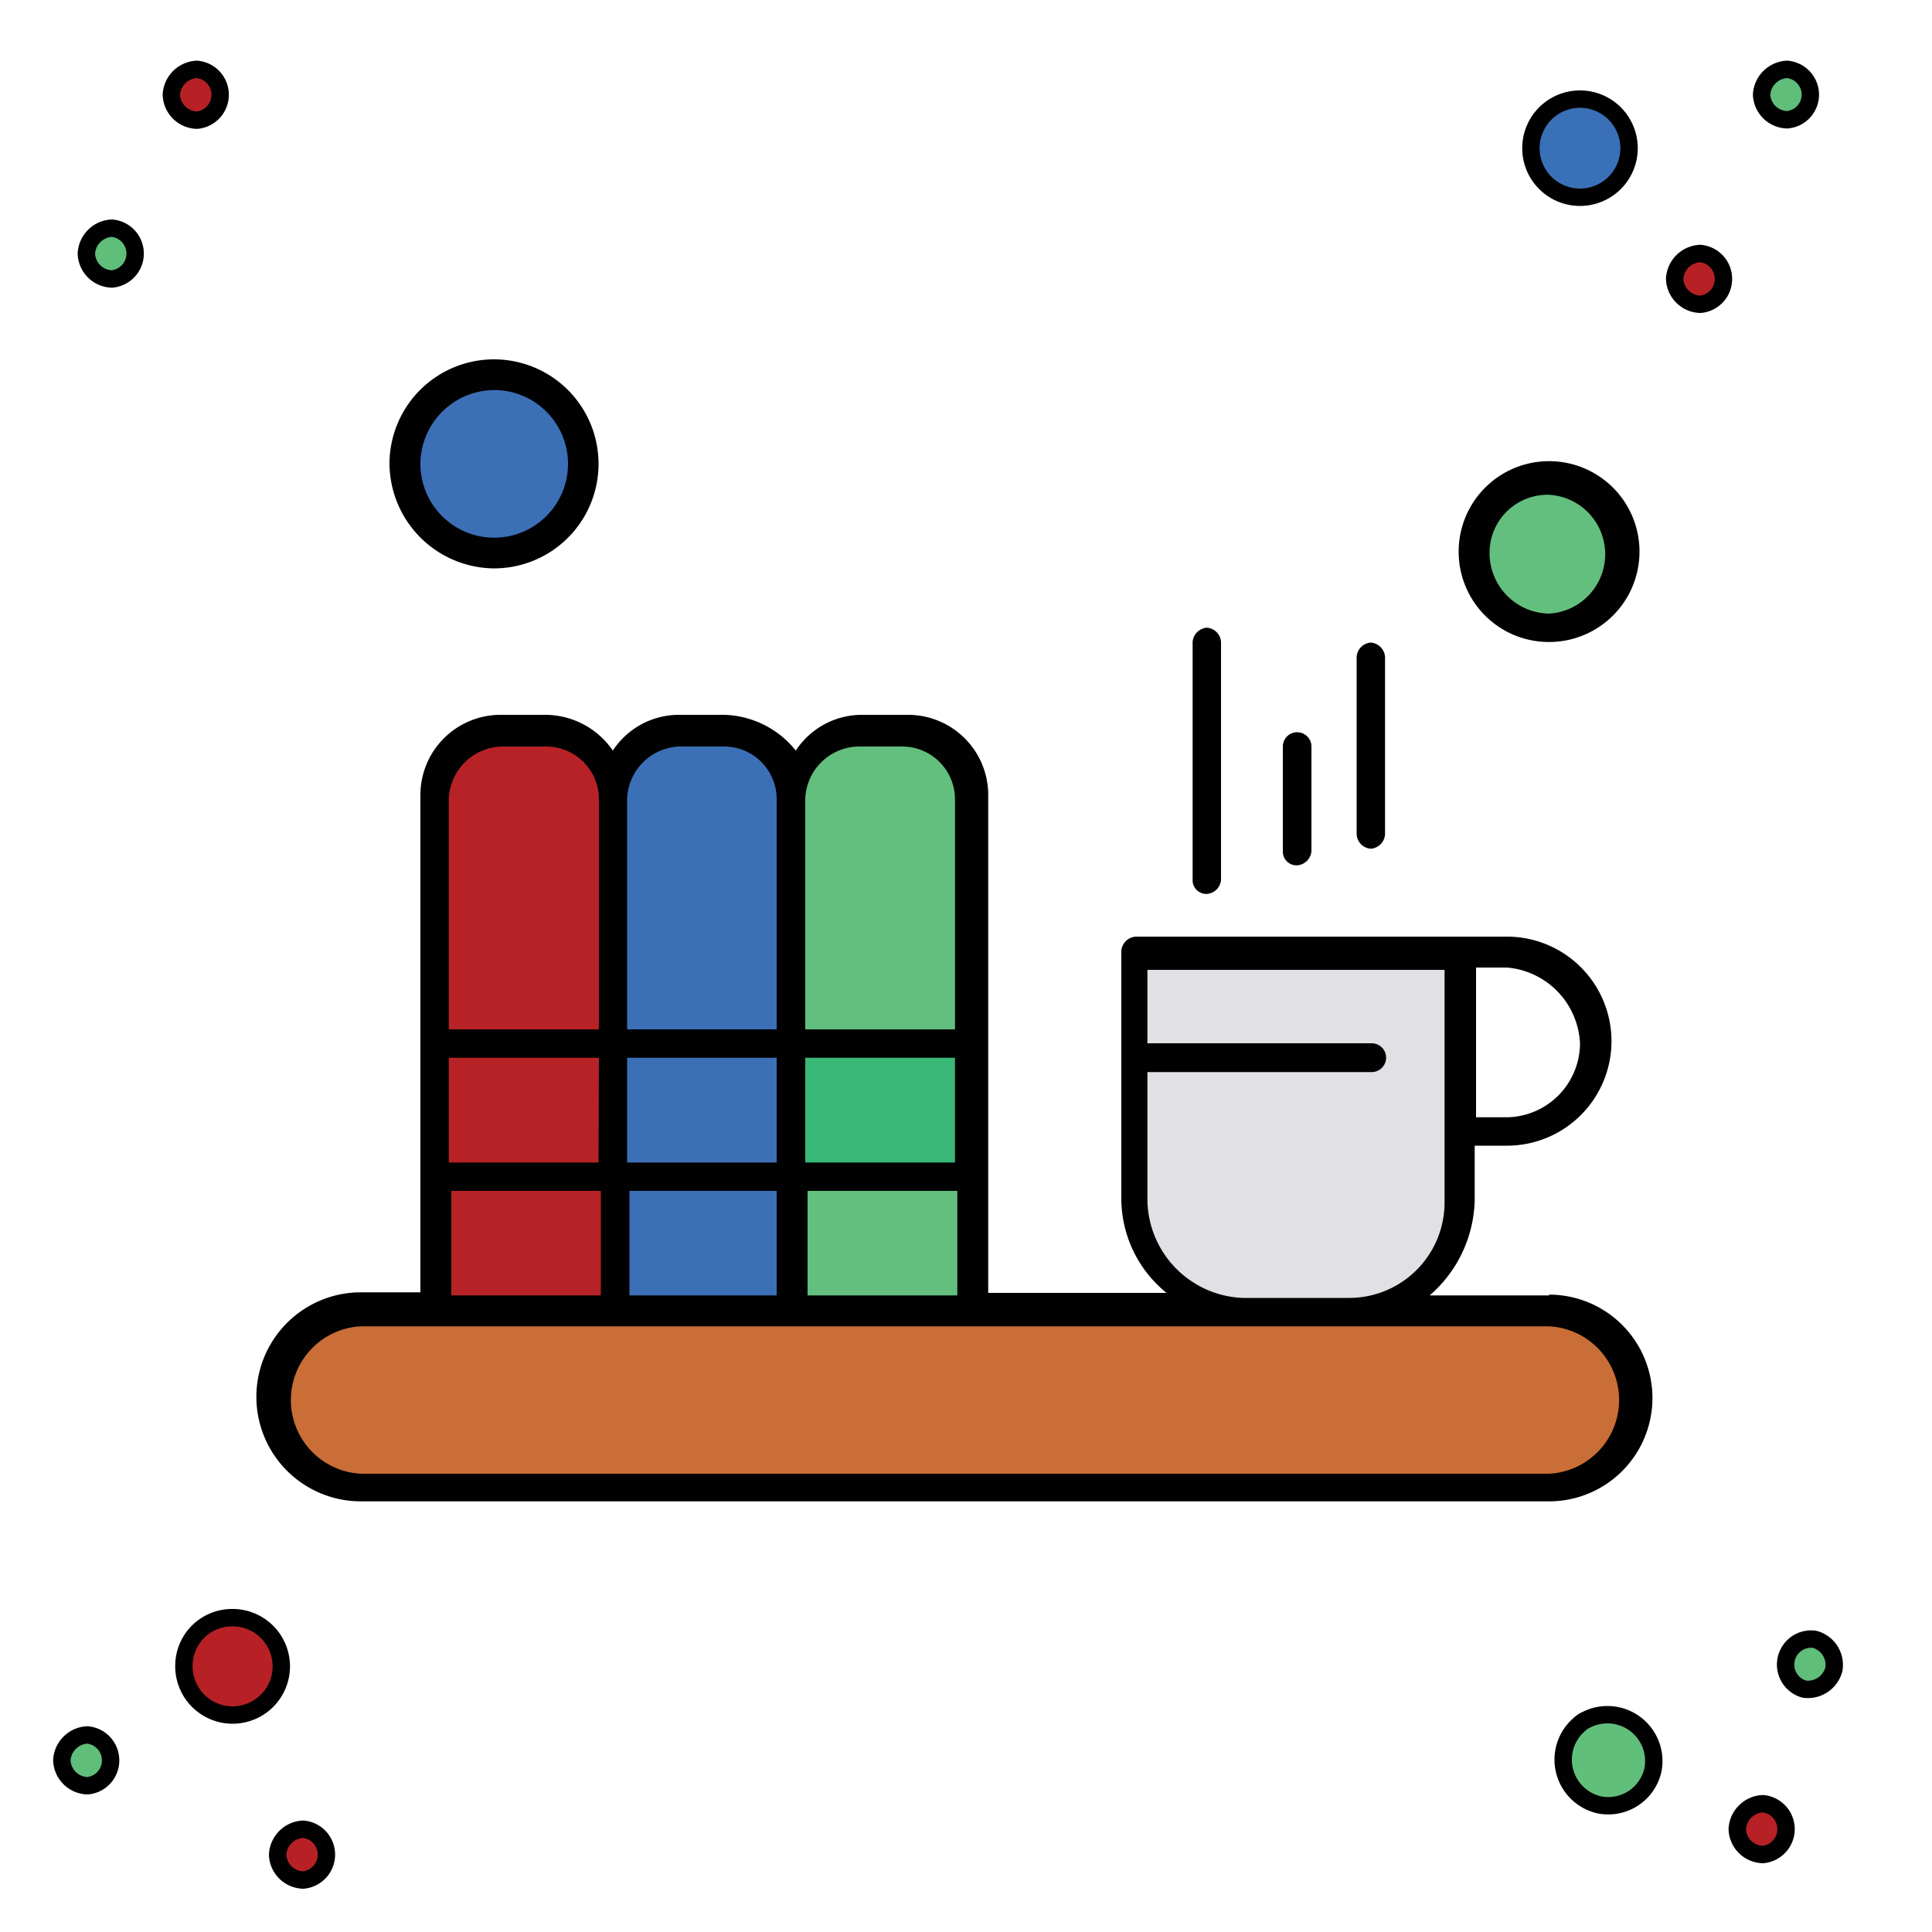 <?xml version="1.0" encoding="UTF-8"?>
<svg xmlns="http://www.w3.org/2000/svg" id="Layer_1" data-name="Layer 1" viewBox="0 0 100 100">
  <path d="M10.19,3.59a1.32,1.32,0,0,1,0,2.63A1.36,1.36,0,0,1,8.87,4.9,1.39,1.39,0,0,1,10.19,3.59Z" style="fill:#b72126;stroke:#010101;stroke-miterlimit:10;stroke-width:0.9px"></path>
  <path d="M82.78,93.42a2.4,2.4,0,0,1-1-4.19,1,1,0,0,1,.32-.21,2.4,2.4,0,0,1,3.46,2.57h0A2.37,2.37,0,0,1,82.78,93.42Z" style="fill:#61bf7c;stroke:#010101;stroke-miterlimit:10;stroke-width:0.9px"></path>
  <path d="M93.39,87.43a1.32,1.32,0,0,1,.53-2.58,1.37,1.37,0,0,1,1,1.56A1.39,1.39,0,0,1,93.39,87.43Z" style="fill:#5fbe7a;stroke:#010101;stroke-miterlimit:10;stroke-width:0.9px"></path>
  <path d="M81.78,5.13a2.54,2.54,0,1,1-2.54,2.54h0A2.54,2.54,0,0,1,81.78,5.13Z" style="fill:#3a70b7;stroke:#010101;stroke-miterlimit:10;stroke-width:0.9px"></path>
  <path d="M5.79,11.81a1.32,1.32,0,0,1,0,2.63,1.36,1.36,0,0,1-1.32-1.32A1.39,1.39,0,0,1,5.79,11.81Z" style="fill:#5fbe7a;stroke:#010101;stroke-miterlimit:10;stroke-width:0.9px"></path>
  <path d="M4.52,89.8a1.32,1.32,0,0,1,1.2,1.43,1.31,1.31,0,0,1-1.2,1.2A1.37,1.37,0,0,1,3.2,91.11,1.39,1.39,0,0,1,4.52,89.8Z" style="fill:#5fbe7a;stroke:#010101;stroke-miterlimit:10;stroke-width:0.9px"></path>
  <path d="M15.69,94.68a1.32,1.32,0,0,1,0,2.63A1.36,1.36,0,0,1,14.37,96,1.39,1.39,0,0,1,15.69,94.68Z" style="fill:#b72126;stroke:#010101;stroke-miterlimit:10;stroke-width:0.9px"></path>
  <path d="M88,13.12a1.32,1.32,0,0,1,1.2,1.43,1.31,1.31,0,0,1-1.2,1.2,1.37,1.37,0,0,1-1.32-1.32A1.39,1.39,0,0,1,88,13.12Z" style="fill:#b72126;stroke:#010101;stroke-miterlimit:10;stroke-width:0.9px"></path>
  <path d="M12,83.73a2.52,2.52,0,1,1-2.48,2.49h0A2.49,2.49,0,0,1,12,83.73Z" style="fill:#b72126;stroke:#010101;stroke-miterlimit:10;stroke-width:0.9px"></path>
  <path d="M92.5,3.59A1.32,1.32,0,0,1,93.7,5a1.31,1.31,0,0,1-1.2,1.2A1.36,1.36,0,0,1,91.18,4.9,1.39,1.39,0,0,1,92.5,3.59Z" style="fill:#5fbe7a;stroke:#010101;stroke-miterlimit:10;stroke-width:0.9px"></path>
  <path d="M91.24,93.36a1.32,1.32,0,0,1,0,2.63,1.36,1.36,0,0,1-1.32-1.32A1.39,1.39,0,0,1,91.24,93.36Z" style="fill:#b72126;stroke:#010101;stroke-miterlimit:10;stroke-width:0.9px"></path>
  <g id="_174_Coffee_Document_File_Tea" data-name="174, Coffee, Document, File, Tea">
    <circle cx="80.18" cy="28.68" r="3.81" style="fill:#63bf7d"></circle>
    <path d="M25.57,19.33A4.68,4.68,0,1,1,20.9,24,4.68,4.68,0,0,1,25.57,19.33Z" style="fill:#3b70b7"></path>
    <rect x="40.94" y="54.02" width="9.22" height="6.89" style="fill:#39b777"></rect>
    <rect x="40.94" y="60.9" width="9.22" height="6.89" style="fill:#63bf7d"></rect>
    <path d="M50.17,41.35V54H40.94V41.35a3.44,3.44,0,0,1,3.45-3.45h2.33A3.37,3.37,0,0,1,50.17,41.35Z" style="fill:#63bf7d"></path>
    <rect x="31.72" y="54.02" width="9.22" height="6.89" style="fill:#3b70b7"></rect>
    <rect x="31.72" y="60.9" width="9.22" height="6.89" style="fill:#3b70b7"></rect>
    <path d="M40.94,41.35V54H31.72V41.35a3.44,3.44,0,0,1,3.44-3.45H37.5A3.36,3.36,0,0,1,40.94,41.35Z" style="fill:#3b70b7"></path>
    <path d="M80.18,67.79a4.68,4.68,0,0,1,0,9.35H18.68a4.68,4.68,0,0,1,0-9.35Z" style="fill:#c96e36"></path>
    <path d="M58.65,54.75V49.34h17V62.13A5.65,5.65,0,0,1,70,67.79H64.43a5.64,5.64,0,0,1-5.65-5.66V54.75Z" style="fill:#e1e1e5"></path>
    <rect x="22.49" y="60.9" width="9.22" height="6.89" style="fill:#b72227"></rect>
    <rect x="22.49" y="54.02" width="9.22" height="6.89" style="fill:#b72227"></rect>
    <path d="M31.72,41.35V54H22.49V41.35a3.44,3.44,0,0,1,3.45-3.45h2.34A3.37,3.37,0,0,1,31.72,41.35Z" style="fill:#b72227"></path>
    <path d="M80.18,67.05H74a6.72,6.72,0,0,0,2.33-4.92V59.3H78a5.41,5.41,0,1,0,0-10.82H58.78a.8.8,0,0,0-.74.74V62a6.29,6.29,0,0,0,2.34,4.92H51.15V41.23A4.15,4.15,0,0,0,47,37H44.63a4.09,4.09,0,0,0-3.44,1.85A4.91,4.91,0,0,0,37.5,37H35.16a4.09,4.09,0,0,0-3.44,1.85A4.25,4.25,0,0,0,28.28,37H25.94a4.15,4.15,0,0,0-4.18,4.19v25.7H18.68a5.41,5.41,0,0,0,0,10.82h61.5a5.35,5.35,0,1,0,0-10.7Zm1.6-13A3.84,3.84,0,0,1,78,57.83h-1.6V50.08H78A4.13,4.13,0,0,1,81.78,54ZM59.39,62.13V55.49H71A.74.74,0,1,0,71,54H59.39V50.2H74.77V62.26a4.94,4.94,0,0,1-4.93,4.92H64.31A5.14,5.14,0,0,1,59.39,62.13ZM32.58,67.05V61.64H40.2v5.41Zm-9.22,0V61.64H31.1v5.41Zm26.07-6.88H41.68V54.75h7.75Zm-9.23,0H32.46V54.75H40.2Zm-9.22,0H23.23V54.75H31ZM41.8,61.64h7.75v5.41H41.8Zm2.59-23h2.33a2.73,2.73,0,0,1,2.71,2.71V53.28H41.68V41.35A2.81,2.81,0,0,1,44.39,38.64Zm-9.23,0H37.5a2.72,2.72,0,0,1,2.7,2.71V53.28H32.46V41.35A2.81,2.81,0,0,1,35.16,38.64Zm-9.22,0h2.34A2.73,2.73,0,0,1,31,41.35V53.28H23.23V41.35A2.82,2.82,0,0,1,25.94,38.64ZM80.18,76.28H18.68a3.82,3.82,0,0,1,0-7.63h61.5a3.82,3.82,0,0,1,0,7.63Z" style="fill:#010101"></path>
    <path d="M62.47,46.27a.79.79,0,0,0,.73-.74V33.23a.79.79,0,0,0-.73-.74.8.8,0,0,0-.74.74v12.3A.71.71,0,0,0,62.47,46.27Z" style="fill:#010101"></path>
    <path d="M67.14,44.79a.8.8,0,0,0,.74-.74V38.64a.74.74,0,0,0-1.48,0v5.41A.71.71,0,0,0,67.14,44.79Z" style="fill:#010101"></path>
    <path d="M70.22,43.19a.79.79,0,0,0,.73.74.8.8,0,0,0,.74-.74V34a.8.8,0,0,0-.74-.74.79.79,0,0,0-.73.74Z" style="fill:#010101"></path>
    <path d="M25.57,29.42A5.41,5.41,0,1,0,20.16,24,5.46,5.46,0,0,0,25.57,29.42Zm0-9.23A3.82,3.82,0,1,1,21.76,24,3.84,3.84,0,0,1,25.57,20.19Z" style="fill:#010101"></path>
    <path d="M80.18,33.23a4.68,4.68,0,1,0-4.68-4.67A4.67,4.67,0,0,0,80.18,33.23Zm0-7.62a3.08,3.08,0,0,1,0,6.15,3.13,3.13,0,0,1-3.08-3.08A3,3,0,0,1,80.18,25.61Z" style="fill:#010101"></path>
  </g>
</svg>
